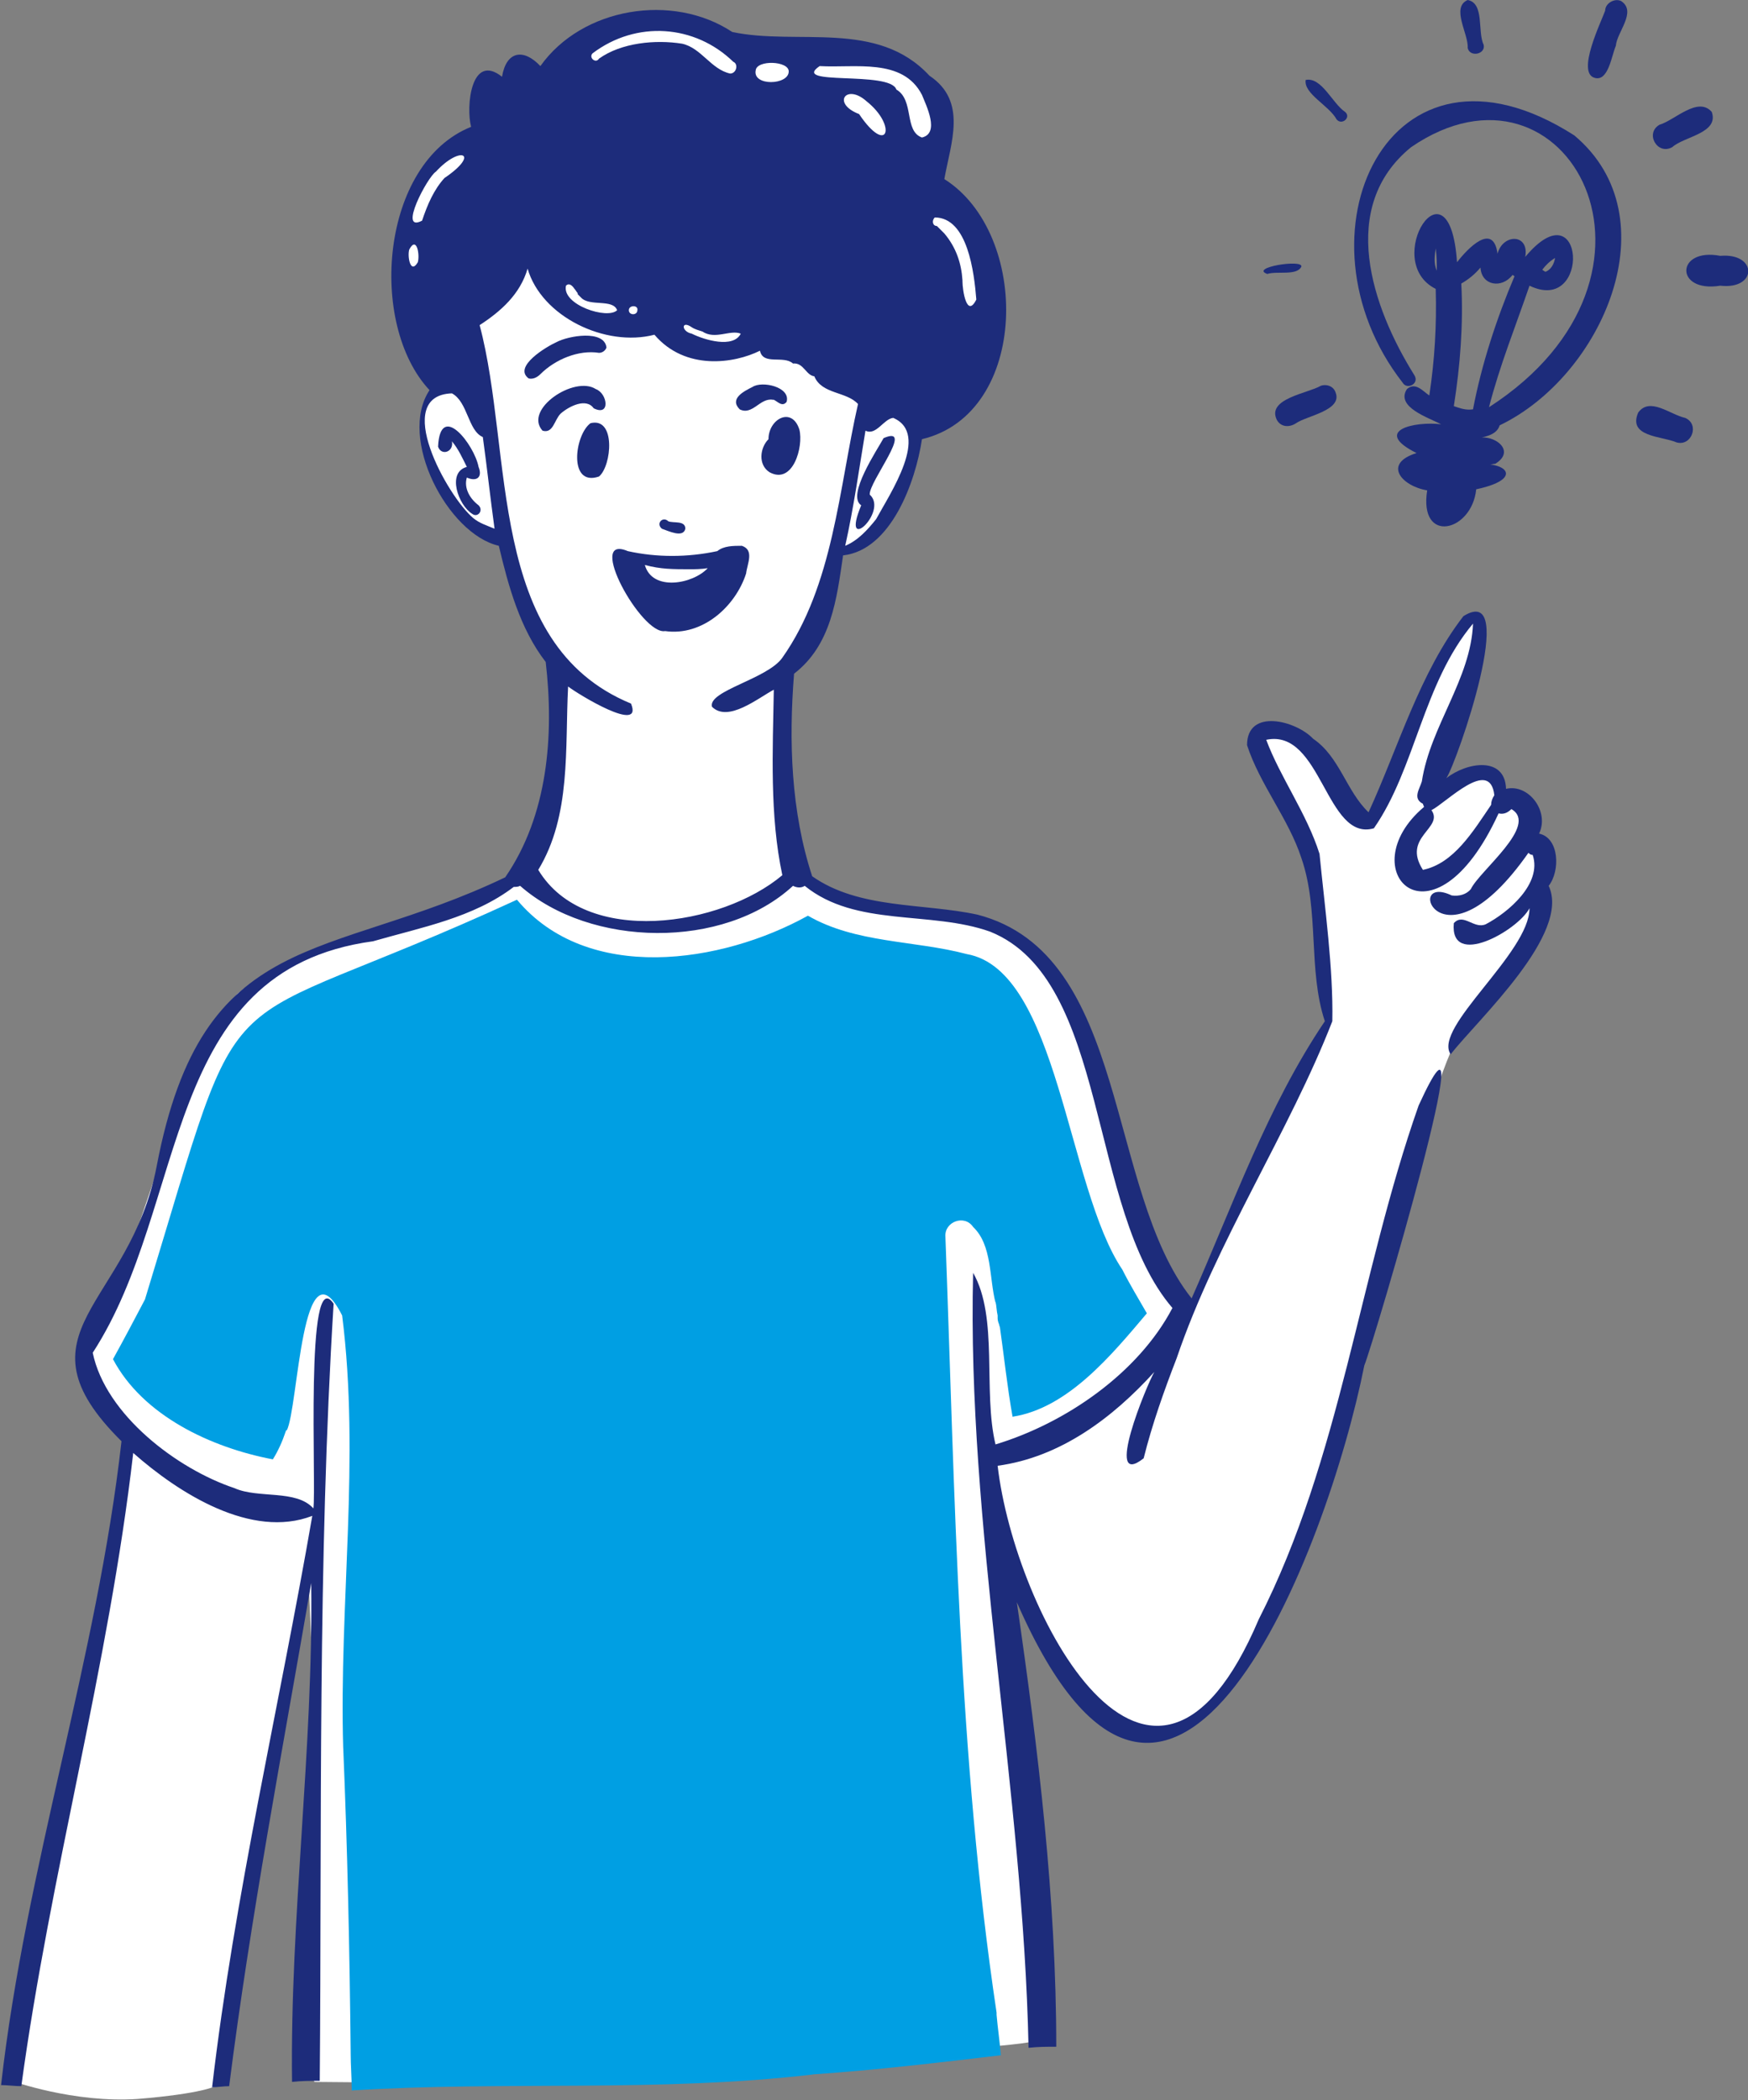 <?xml version="1.0" encoding="UTF-8"?>
<svg xmlns="http://www.w3.org/2000/svg" xmlns:xlink="http://www.w3.org/1999/xlink" version="1.1" id="Layer_1" x="0px" y="0px" viewBox="0 0 164 197" style="enable-background:new 0 0 164 197;" xml:space="preserve">
<rect x="0" y="0" width="164" height="197" fill="#808080" stroke="none"/>
<style type="text/css">
	.st0{fill-rule:evenodd;clip-rule:evenodd;fill:#FFFFFF;}
	.st1{fill:#009FE3;}
	.st2{fill:#1D2C7B;}
</style>
<g>
	<g>
		<path class="st0" d="M40.7,195.4l-11.2-0.1c-1.8-4.5,1-23.4,0.2-30.3c-0.2-4.7-0.8-17.8-0.8-17.8c-1.3,9.7-7.5,38.2-8.7,48.5    c0,0-1.2,0.7-7.3,1.2c-6,0.4-11.8-1.7-11.8-1.7c1.2-8.1,9.9-54.1,11.1-59.8c-1.1-1.4-7.3-8.9-2.6-12.1c3.4-5.7,7.7-25,12.7-30.1    c10.2-8.4,29.6-3.7,29.5-22c0.7-5.1,0.4-9.2,0.4-9.2c-1.2-1-4.8-10.9-4.7-12c-4.4,0.4-10.5-9.6-6.8-13.4c1.9-2-1.4-3.1-1.6-3.9    c-1.5-3.6-2.3-17.1,4.1-19.3c1.8-0.7,4.5-3.8,5.4-4.7C53.5,6,59,0.3,65.4,2.1c8.2,7,19.5-1,23.5,9c-2.1,6.8-2.1,4.1,2.5,9.9    c4.1,4.9,0.9,18.6-5.4,19.7c0.4,2.9-3.7,10.8-7,11.3c0.7,0.3-5.2,12.4-5.8,12c0.4,0.5,1.3,17.6,1.3,17.3c0,0,4.3,3.9,9,4.4    c24.9,1.3,13.4,14.2,27.9,37.5c0.8-2.4,12.6-25.9,13.2-27c0-3.4-0.4-18.3-4-22.5c-1.6-2.3-3.8-3.5-2.8-4.5    c7.2-5.6,9.8,17.7,13.3,2.6c0.5-2.6,9.4-22.3,7.2-8.7c-0.7,3.1-3.4,9-3.6,9.9c1,2.1,6.2-3.8,6.5,2.5c3-2.7,2.1,2.3,1.7,2.9    c2.1,0.3,2.6,3.1,1.9,4.9c1.3,3-7.5,12.7-7.9,13.7c-8.2,15.3-18.4,100.1-42.5,49.5c1.2,2.4,3,42.9,2.5,45    C94.2,192.4,38.8,195.4,40.7,195.4z"></path>
		<path class="st1" d="M26.2,135.8C26.2,135.9,26.2,135.9,26.2,135.8L26.2,135.8z"></path>
		<path class="st1" d="M100.1,130.5C100.1,130.5,100,130.5,100.1,130.5L100.1,130.5C100,130.6,100.1,130.5,100.1,130.5z"></path>
		<path class="st1" d="M106.2,125c0,0-0.1,0.1-0.1,0.1L106.2,125z"></path>
		<path class="st1" d="M107.6,123.2c-0.8-1.4-1.6-2.7-2.3-4.1v0c-5.2-7.7-6-28.1-14.6-29.6c-4.9-1.3-10.4-1-14.9-3.6    c-8.1,4.5-20.7,6.4-27.3-1.5c-29.7,13.7-24.9,4.8-34.9,37.5c0,0,0,0,0,0c0,0,0,0,0,0c-1,1.9-2,3.8-3,5.6c2.8,5.3,9.2,8.3,15,9.4    c0.5-0.8,0.9-1.7,1.2-2.6c0,0,0,0,0,0c0-0.1,0.1-0.1,0.1-0.2c0,0,0,0.1,0,0.1c1.1-2.1,1.4-18.3,5.2-10.8    c1.7,13.4-0.3,27.1,0.1,40.6v-0.1c0.4,9.5,0.6,19,0.7,28.6v-0.2c0,0.1,0,0.1,0,0.2c0,0,0-0.1,0-0.1c0,0,0,0.1,0,0.2c0,0,0,0,0,0    c0,1.2,0.1,2.3,0.1,3.5c14.4-0.9,28.8,0.2,43.3-1.5c0,0-0.1,0-0.1,0c5.9-0.4,11.8-1.1,17.7-1.8c-0.1-1.3-0.3-2.6-0.4-3.8    c0,0,0,0.1,0,0.1c0-0.1,0-0.2,0-0.3c-3.6-24.1-3.9-48.5-4.8-72.8c-0.1-1.4,1.8-2.1,2.6-0.9c1.8,1.7,1.5,4.8,2.1,7.1l0-0.1    c0.1,0.4,0.1,0.9,0.2,1.3c0,0,0,0,0,0c0,0.1,0,0.1,0,0.2c0,0,0-0.1,0-0.1c0,0.1,0,0.2,0,0.3c0,0,0-0.1,0-0.1    c0,0.2,0.1,0.4,0.1,0.5l0-0.1l0.1,0.4c0,0,0-0.1,0-0.1c0.4,2.8,0.7,5.7,1.2,8.5C100.2,132.1,104.3,127.1,107.6,123.2L107.6,123.2z    "></path>
		<path class="st1" d="M18,107.7c0-0.1,0-0.1,0.1-0.2L18,107.7z"></path>
		<path class="st2" d="M44.9,43.8c-0.4-2.1-3.6-6.2-3.8-1.9c0.3,0.9,1.5,0.5,1.3-0.5c0.6,0.7,1,1.6,1.4,2.4    c-1.9,0.5-0.8,3.6,0.5,4.4c0.5,0.4,1.1-0.3,0.6-0.8c-0.8-0.6-1.4-1.6-1.1-2.6C44.7,45.2,45.3,44.8,44.9,43.8z"></path>
		<path class="st2" d="M82.9,41.1c-0.6,1.1-3.5,5.4-2.1,6.3c-2,4.8,2.6,0.6,0.8-1C81.5,45.2,85.9,39.8,82.9,41.1z"></path>
		<path class="st2" d="M147.7,12.7c-17.5-11.2-26.8,9.5-16.1,23.2c0.4,0.7,1.6,0.1,1.1-0.7c-4-6.4-7.2-15.8-0.3-21.4    c14.6-10,26.5,12,7.3,24.4c1-3.9,2.5-7.6,3.8-11.4c5.8,2.8,5.2-9.4-0.4-2.7c0.4-2.2-2.1-2.2-2.6-0.3c-0.4-3-2.8-0.5-3.8,0.8    c-0.7-10.3-7.2-0.1-2,2.5c0.1,3.4-0.1,6.7-0.6,10c-0.6-0.4-1.3-1.3-2.1-0.6c-1.1,1.7,2.1,2.7,3.2,3.3c-2.5-0.3-6.5,0.6-2.3,2.7    c-3.2,1-1.4,3.1,1,3.5c-0.8,5.1,4.2,3.9,4.6-0.1c5.2-1.1,2.2-3.2-1.4-2c1-0.3,2.2-0.2,3.2-0.4c2.1-1.3-0.4-3-2-2.3    c0.8-0.2,2.1-0.3,2.4-1.3C150.3,35.3,156.9,20.4,147.7,12.7L147.7,12.7z M144.7,25.3c0.3-0.4,0.7-0.8,1.2-1.1    c-0.1,0.6-0.4,1.1-0.9,1.3C144.8,25.4,144.7,25.3,144.7,25.3L144.7,25.3z M134.8,25.4c-0.3-0.7-0.2-1.4-0.1-2.1    C134.8,24,134.8,24.7,134.8,25.4C134.8,25.4,134.8,25.4,134.8,25.4L134.8,25.4z M136.4,38.1c0.6-3.8,0.9-7.7,0.7-11.5    c0.7-0.4,1.3-0.9,1.8-1.5c0.1,1.7,2,2,3,0.7c0.1,0,0.1,0.1,0.2,0.1c-1.7,4-3.1,8.3-3.9,12.5C137.5,38.5,137,38.3,136.4,38.1    L136.4,38.1z"></path>
		<path class="st2" d="M123.9,36.2c-1.2,0.7-5.1,1.2-4.1,3.2c0.4,0.7,1.2,0.7,1.8,0.3c1-0.7,4.4-1.2,3.7-2.9    C125.1,36.2,124.4,36,123.9,36.2z"></path>
		<path class="st2" d="M118.9,25.7c0.9-0.3,2.8,0.2,3.2-0.7C122.2,24.3,117.2,25.1,118.9,25.7z"></path>
		<path class="st2" d="M125.4,11.2c0.5,0.6,1.4-0.2,0.8-0.7c-1.2-0.8-2.2-3.3-3.7-3C122.3,8.8,124.7,9.9,125.4,11.2L125.4,11.2z"></path>
		<path class="st2" d="M137.7,4.5c0.2,0.9,1.7,0.6,1.5-0.3c-0.6-1.2,0.1-3.9-1.5-4.2C136.1,0.7,137.8,3.2,137.7,4.5z"></path>
		<path class="st2" d="M152.1,0.1c-0.6-0.3-1.5,0.2-1.5,0.9c-0.4,1.1-2.7,5.8-1,6.3c1.3,0.4,1.6-2.1,2-3    C151.7,3,153.6,1.1,152.1,0.1L152.1,0.1z"></path>
		<path class="st2" d="M156.9,13.8c1.1-1,4.4-1.3,3.7-3.3c-1.3-1.5-3.5,0.8-4.9,1.2C154.3,12.5,155.5,14.6,156.9,13.8L156.9,13.8z"></path>
		<path class="st2" d="M161.4,24c-4.2-0.8-4.3,3.5,0,2.8C164.9,27.2,164.9,23.7,161.4,24z"></path>
		<path class="st2" d="M158.1,39.2c-1.4-0.3-3.3-2-4.4-0.5c-1,2.3,2.2,2.2,3.6,2.8C158.7,41.9,159.5,39.8,158.1,39.2L158.1,39.2z"></path>
		<path class="st2" d="M50.7,35.1c1.4-1.4,3.6-2.3,5.5-2c0.3,0,0.6-0.2,0.7-0.5c-0.2-1.7-3.6-1.1-4.7-0.5c-0.9,0.4-4.1,2.3-2.6,3.4    C50,35.6,50.4,35.4,50.7,35.1z"></path>
		<path class="st2" d="M55.7,38.3c1.6,0.8,1.3-1.4,0.2-1.8c-2-1.3-6.8,1.9-5,3.9c1,0.3,1.1-1,1.7-1.6C53.4,38.1,55,37.3,55.7,38.3z"></path>
		<path class="st2" d="M55.4,39.7c-1.5,1.1-2.1,6,0.8,5C57.4,43.7,57.8,39.1,55.4,39.7z"></path>
		<path class="st2" d="M72.5,37.5c0.1,0,0.1,0,0.1,0h0c0.4,0.2,0.8,0.7,1.2,0.2c0.4-1.4-2.3-2-3.2-1.4c-0.8,0.4-2.2,1.1-1.2,2.1    C70.6,39,71.3,37.3,72.5,37.5z"></path>
		<path class="st2" d="M75,40.3c-0.7-2.2-2.9-1-2.9,0.9c-0.8,0.8-1,2.4,0.1,3.1C74.4,45.5,75.4,41.9,75,40.3z"></path>
		<path class="st2" d="M62.1,49.6c0.6,0.2,2,0.9,2.2,0c0-0.8-1.1-0.5-1.6-0.7C62.2,48.4,61.5,49.1,62.1,49.6L62.1,49.6z"></path>
		<path class="st2" d="M69.6,51.2c-0.8,0-1.7,0-2.3,0.5c-2.8,0.6-5.7,0.6-8.4,0c-4-1.7,1.3,7.9,3.5,7.5c3.5,0.5,6.6-2.3,7.6-5.4    C70.1,52.9,70.8,51.6,69.6,51.2z M64.8,53.4c0.3,0,1,0,1.6-0.1c-1.4,1.5-5.2,2.2-5.9-0.3C62,53.4,63.1,53.4,64.8,53.4z"></path>
		<path class="st2" d="M144.4,78.2c1-2.1-1-4.7-3.1-4.2c-0.1-3.1-3.7-2.5-5.6-1c1-1.5,6.9-18.5,1.6-15.2c-4.1,5.3-6.1,12.3-8.9,18.4    c-2.1-2-2.7-5.2-5.2-6.9c-1.6-1.7-6.2-2.9-6.2,0.6c1.2,3.7,3.9,6.9,5.1,10.6c1.7,4.9,0.6,10.5,2.2,15.3c-5.4,8-8.6,17.2-12.5,26    c-8.1-10.2-5.8-32.3-20.1-36c-5.1-1.1-11.1-0.5-15.5-3.6c-2-6.1-2.2-12.7-1.7-19c3.5-2.7,4-7,4.6-11.1c4.5-0.5,6.8-6.9,7.4-10.9    c10.1-2.4,10.2-19.3,2.1-24.4c0.6-3.4,2.2-7.3-1.4-9.7c-4.9-5.3-12.4-2.8-18.5-4.1c-5.6-3.7-14.1-2.3-18,3.2    c-1.6-1.7-3.2-1.4-3.6,1c-2.9-2.3-3.4,2.8-2.9,4.7c-8.5,3.4-9.7,18.5-3.9,24.7c-3,4.5,1.7,13.5,6.5,14.6c0.9,3.8,2,7.8,4.4,10.9    c0.8,6.9,0.2,14.4-3.8,20.2c-16.7,8-28.4,4.5-32.7,27.1c-2.5,13.1-13.7,15.5-3.3,25.8c-2.3,20.4-9,40-11.3,60.4    c0.6,0,1.3,0.1,1.9,0.1c2.7-19.9,8.2-39.4,10.5-59.4c4.3,3.8,11.1,8.1,16.8,5.9c-3.1,17.9-7.3,35.6-9.4,53.6    c0.5,0,1.1-0.1,1.6-0.1c2-15.8,5-31.5,7.7-47.2c0.2,15.6-2,31.4-1.8,46.8c0.9-0.1,1.7-0.1,2.6-0.1c0.2-24.1-0.2-48.6,1.3-72.9    c-2.7-4-1.6,17.4-1.9,19.2c-1.6-1.8-5.2-0.9-7.4-1.9c-5.4-1.8-12.1-6.9-13.3-12.7c9.1-14,6.3-35.9,26.3-38.6    c4.5-1.3,9.4-2.2,13.2-5.1c0.2,0,0.4,0,0.6-0.1c6.6,5.8,19.1,6,25.6,0c0.4,0.2,0.8,0.2,1.1,0c4.8,3.9,11.8,2.3,17.4,4.3    c11.2,4.5,9.1,26,17.1,35.3c-3.2,6.1-10,10.8-16.6,12.8c-1.2-5,0.3-11.9-2.1-16.1C90.7,143,96,168,96.5,192.1    c0.9-0.1,1.8-0.1,2.6-0.1c0-14-1.7-27.9-3.7-41.7c14.6,33.4,29.2-5.1,32.6-22.2c0.9-2.2,11.7-38.8,5.1-24.4    c-5.6,15.9-7.3,33.1-15,48.2c-10.1,23.8-22.9-0.6-24.5-14.4c5.9-0.8,10.8-4.5,14.7-8.8c-0.7,1.2-4.8,11.1-1,8.1    c0.8-3.2,1.9-6.3,3.1-9.4c3.7-10.9,10.6-21.3,14.6-31.6c0.1-4.9-0.7-10.6-1.2-15.7c-1.2-3.8-3.7-7.2-5-10.7    c5.2-1.1,5.6,9.6,10.1,8.3c3.9-5.6,4.6-13.6,9.3-19.2c-0.2,5.2-4,9.6-4.8,14.8c-0.2,0.7-0.9,1.6,0.1,2.1c0,0.1,0.1,0.2,0.1,0.3    c-7,5.9,0.8,14.1,7,0.6c0.4,0.1,0.8,0,1.2-0.4c2.6,1.5-3,5.8-3.8,7.5c-0.4,0.5-1.1,0.7-1.8,0.6c-4.6-2.2-1,7.7,7.2-4    c0.1,0.1,0.2,0.2,0.4,0.2c0.9,2.7-2.3,5.4-4.4,6.5c-1.1,0.5-2.1-1.1-3-0.1c-0.4,4.3,6,0.7,7.1-1.4c0,4.2-9.1,11.2-7.4,13.7    c2.6-3.3,11.3-11.3,9.2-15.8C146.4,81.7,146.3,78.6,144.4,78.2L144.4,78.2z M29.3,142.2C29.3,142.2,29.3,142.2,29.3,142.2    c0,0.1,0,0.1,0,0.2C29.3,142.3,29.3,142.2,29.3,142.2L29.3,142.2z M82.2,48.7c-0.8,1-1.7,2-2.9,2.5c0.8-3.6,1.3-7.2,1.9-10.8    c1,0.5,1.7-1.1,2.6-1.2C87.3,40.7,83.5,46.3,82.2,48.7L82.2,48.7z M80.6,10.7c-2.6-1-1.2-2.9,0.7-1.2    C84.2,11.8,83.3,14.7,80.6,10.7L80.6,10.7z M87.7,20.4c3.1,0,3.7,5.2,3.9,7.7c-0.9,1.8-1.3-0.9-1.3-1.7c0,0,0,0,0,0c0,0,0,0,0-0.1    v0c-0.1-1.6-0.6-3.1-1.7-4.4c0,0,0,0,0,0c0,0,0,0,0,0c-0.2-0.2-0.5-0.5-0.7-0.7c0,0,0,0,0,0C87.5,21.2,87.4,20.7,87.7,20.4    L87.7,20.4z M76.9,6.2c3.3,0.2,7.8-0.8,9.6,2.7c0.4,1,1.7,3.6,0,4c-1.7-0.6-0.7-3.5-2.4-4.5C83.5,6.6,74.1,8.1,76.9,6.2L76.9,6.2z     M70.9,6.6C71,5.6,74,5.7,74,6.7C74,8,70.6,8.1,70.9,6.6L70.9,6.6z M69.5,31.3c-0.7,1.4-3.4,0.6-4.6,0c-1-0.2-1-1.3,0-0.6    c0,0,0,0,0,0c0.3,0.2,0.7,0.3,1,0.4c0,0,0,0,0,0C67.1,31.9,68.5,30.9,69.5,31.3L69.5,31.3z M55.6,5c4.1-3.1,9.6-2.7,13.2,0.8    c0.5,0.2,0.3,1.1-0.3,1.1c-1.8-0.4-2.7-2.4-4.5-2.8c-2.5-0.4-5.7-0.1-7.8,1.4C55.9,6,55.2,5.4,55.6,5L55.6,5z M59.8,29.1    c0,0.5-0.8,0.5-0.8,0C59,28.6,59.9,28.6,59.8,29.1z M53.1,26.8c0.3-0.3,0.6,0,0.8,0.3v0c0.1,0.1,0.2,0.3,0.3,0.4v0c0,0,0,0,0,0    c0,0,0,0,0,0l0,0.1c0,0,0,0,0,0c0.1,0.1,0.2,0.2,0.3,0.3c0.8,0.9,3,0.1,3.4,1.2C57,30,52.7,28.6,53.1,26.8L53.1,26.8z M39.2,24.6    c-0.7,1.2-1-0.6-0.8-1.2C39.1,22.1,39.4,23.9,39.2,24.6z M39.6,20.7c-2.3,1.2,0.5-4.1,1.3-4.6c2.3-2.5,4.2-1.7,0.8,0.6    C40.7,17.8,40.1,19.2,39.6,20.7L39.6,20.7z M44.4,48.6c-2.4-2-7.7-11.5-2-11.7c1.5,0.8,1.5,3.5,2.9,4.1c0.4,2.9,0.7,5.7,1.1,8.6    C45.7,49.3,45,49.1,44.4,48.6L44.4,48.6z M73.4,61.7c-1.4,2-7,3.1-6.6,4.6c1.5,1.5,4.3-0.8,5.8-1.6c-0.1,5.7-0.4,11.8,0.8,17.4    c-5.7,4.8-18.5,6.8-22.9-0.5c3.1-5.1,2.5-11.4,2.8-17.2c0.9,0.7,7.1,4.5,5.9,1.6c-13.6-5.6-11-23.5-14.2-35.5    c2-1.3,3.8-2.9,4.5-5.3c1.3,4.5,7.3,7.4,11.9,6.2c2.9,3.4,7.5,2.7,9.9,1.5c0.3,1.4,2.2,0.4,3.1,1.2c1-0.1,1.2,1.1,2,1.2    c0.7,1.7,3,1.4,4.1,2.6C78.7,45.8,78.2,54.9,73.4,61.7L73.4,61.7z M140.2,74.6c-0.2,0.3-0.3,0.6-0.3,0.9c-1.7,2.5-3.5,5.5-6.4,6.1    c-2-3.1,2-3.9,0.8-5.6C135.7,75.3,139.8,71,140.2,74.6L140.2,74.6z"></path>
	</g>
</g>
</svg>
